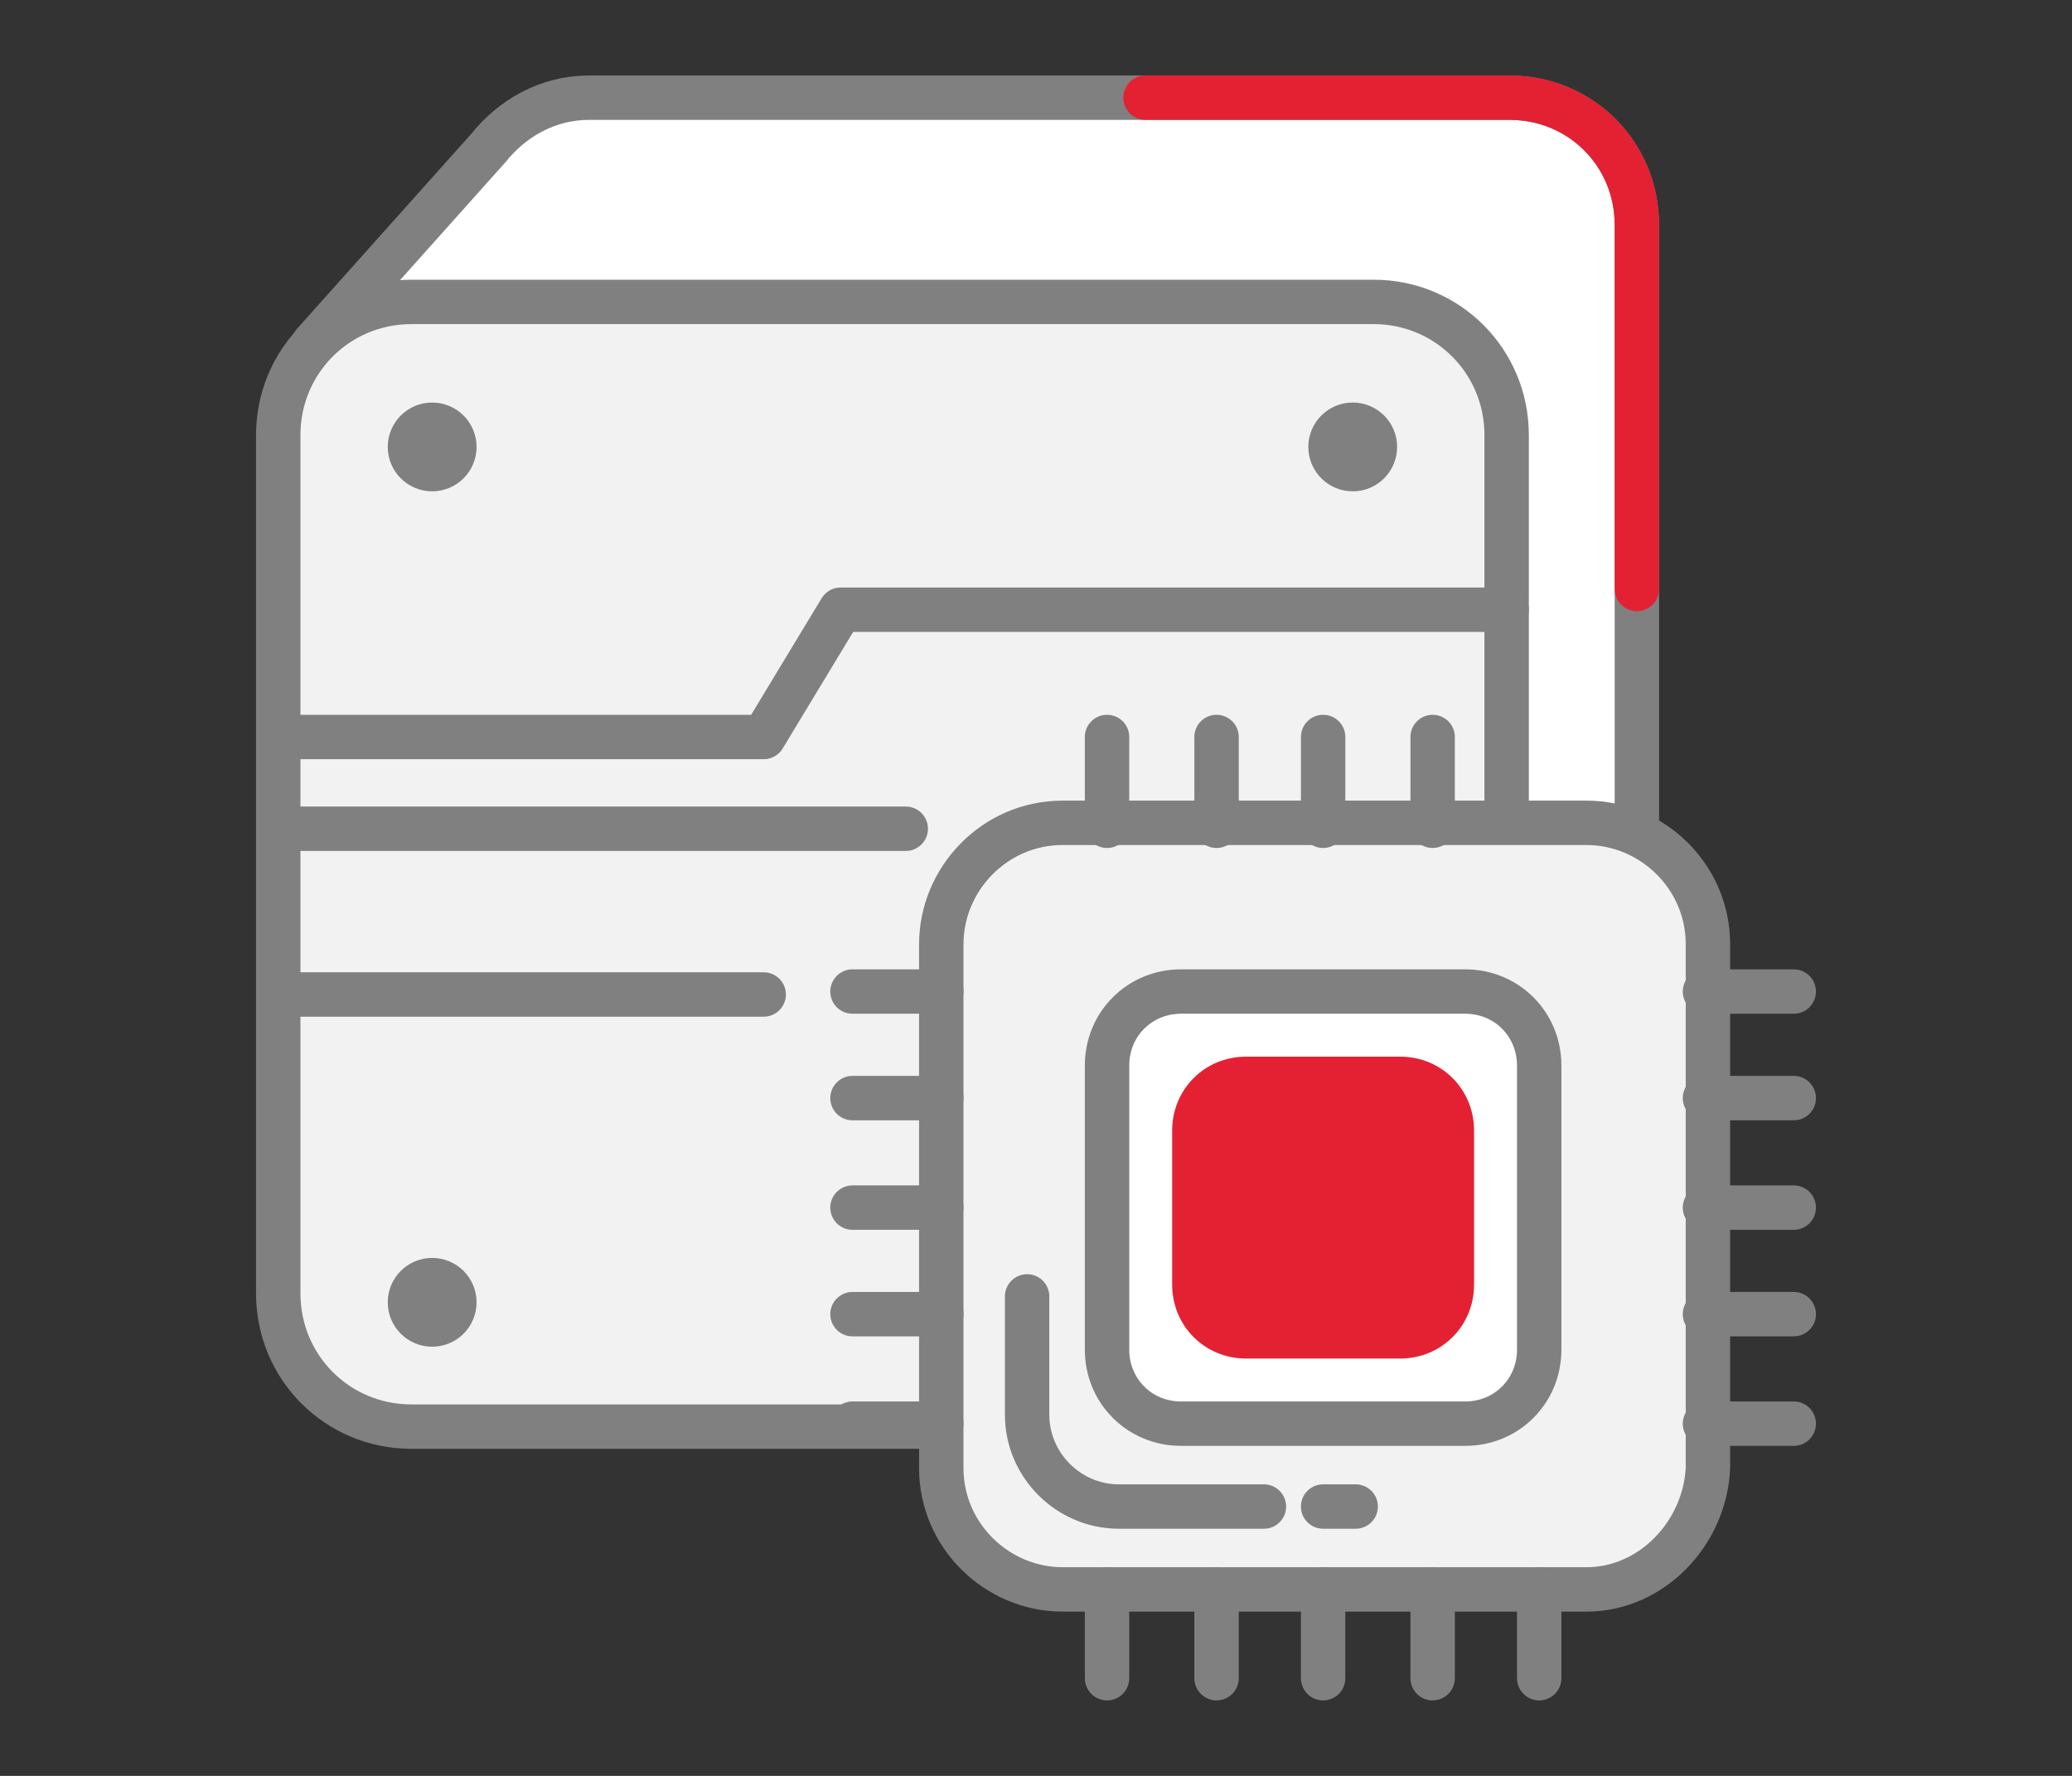 <?xml version="1.0" encoding="utf-8"?>
<!-- Generator: Adobe Illustrator 24.3.0, SVG Export Plug-In . SVG Version: 6.00 Build 0)  -->
<svg version="1.1" id="Layer_1" xmlns="http://www.w3.org/2000/svg" xmlns:xlink="http://www.w3.org/1999/xlink" x="0px" y="0px"
	 viewBox="0 0 70 60" style="enable-background:new 0 0 70 60;" xml:space="preserve">
<rect x="0" y="0" width="70" height="60" fill="#333333" stroke="none"/>
<style type="text/css">
	.st0{fill:#FFFFFF;stroke:#808080;stroke-width:1.5;stroke-linecap:round;stroke-linejoin:round;stroke-miterlimit:10;}
	.st1{fill:none;stroke:#E32133;stroke-width:1.5;stroke-linecap:round;stroke-linejoin:round;stroke-miterlimit:10;}
	.st2{fill:#F2F2F2;stroke:#808080;stroke-width:1.5;stroke-linecap:round;stroke-linejoin:round;stroke-miterlimit:10;}
	.st3{fill:#808080;}
	.st4{fill:none;stroke:#808080;stroke-width:1.5;stroke-linecap:round;stroke-linejoin:round;stroke-miterlimit:10;}
	.st5{fill:#E32133;}
</style>
<g>
	<g>
		<path class="st0" d="M55.3,7.6c0-2.4-1.9-4.3-4.3-4.3H19.9c-1.4,0-2.6,0.7-3.4,1.7l-5.9,6.6l9.9,13.9c0,0,2,4.8,4.5,4.8h1.1
			L50.3,46l3.6-6.3c0.7-1.3,1-2.3,1.2-3l0,0l0,0c0.1-0.4,0.2-2.3,0.2-2.8V7.6z"/>
		<path class="st1" d="M55.3,19.9V7.6c0-2.4-1.9-4.3-4.3-4.3H38.7"/>
		<path class="st2" d="M46.4,48.2H13.9c-2.5,0-4.5-2-4.5-4.5V14.7c0-2.5,2-4.5,4.5-4.5h32.5c2.5,0,4.5,2,4.5,4.5v28.9
			C50.9,46.2,48.9,48.2,46.4,48.2z"/>
		<circle class="st3" cx="14.6" cy="15.1" r="1.5"/>
		<circle class="st3" cx="45.7" cy="15.1" r="1.5"/>
		<g>
			<circle class="st3" cx="14.6" cy="44" r="1.5"/>
			<circle class="st3" cx="45.7" cy="44" r="1.5"/>
		</g>
		<g>
			<polyline class="st4" points="9.5,24.9 25.8,24.9 28.4,20.6 50.9,20.6 			"/>
			<line class="st4" x1="9.5" y1="33.6" x2="25.8" y2="33.6"/>
			<line class="st4" x1="9.5" y1="28" x2="30.6" y2="28"/>
		</g>
	</g>
	<g>
		<g>
			<path class="st2" d="M53.6,53.7H35.9c-2.2,0-4.1-1.8-4.1-4.1V31.9c0-2.2,1.8-4.1,4.1-4.1h17.7c2.2,0,4.1,1.8,4.1,4.1v17.7
				C57.6,51.8,55.8,53.7,53.6,53.7z"/>
			<path class="st0" d="M49.5,48.1h-9.6c-1.4,0-2.5-1.1-2.5-2.5V36c0-1.4,1.1-2.5,2.5-2.5h9.6c1.4,0,2.5,1.1,2.5,2.5v9.6
				C52,47,50.9,48.1,49.5,48.1z"/>
			<path class="st4" d="M42.7,50.9h-4.9c-1.7,0-3.1-1.4-3.1-3.1v-4"/>
			<path class="st5" d="M47.3,45.9h-5.2c-1.4,0-2.5-1.1-2.5-2.5v-5.2c0-1.4,1.1-2.5,2.5-2.5h5.2c1.4,0,2.5,1.1,2.5,2.5v5.2
				C49.8,44.8,48.7,45.9,47.3,45.9z"/>
		</g>
		<g>
			<g>
				<line class="st4" x1="57.6" y1="33.5" x2="60.6" y2="33.5"/>
				<line class="st4" x1="57.6" y1="37.1" x2="60.6" y2="37.1"/>
				<line class="st4" x1="57.6" y1="40.8" x2="60.6" y2="40.8"/>
				<line class="st4" x1="57.6" y1="44.4" x2="60.6" y2="44.4"/>
				<line class="st4" x1="57.6" y1="48.1" x2="60.6" y2="48.1"/>
			</g>
			<g>
				<line class="st4" x1="28.8" y1="33.5" x2="31.8" y2="33.5"/>
				<line class="st4" x1="28.8" y1="37.1" x2="31.8" y2="37.1"/>
				<line class="st4" x1="28.8" y1="40.8" x2="31.8" y2="40.8"/>
				<line class="st4" x1="28.8" y1="44.4" x2="31.8" y2="44.4"/>
				<line class="st4" x1="28.8" y1="48.1" x2="31.8" y2="48.1"/>
			</g>
		</g>
		<g>
			<g>
				<line class="st4" x1="37.4" y1="27.9" x2="37.4" y2="24.9"/>
				<line class="st4" x1="41.1" y1="27.9" x2="41.1" y2="24.9"/>
				<line class="st4" x1="44.7" y1="27.9" x2="44.7" y2="24.9"/>
				<line class="st4" x1="48.4" y1="27.9" x2="48.4" y2="24.9"/>
			</g>
			<g>
				<line class="st4" x1="37.4" y1="56.7" x2="37.4" y2="53.7"/>
				<line class="st4" x1="41.1" y1="56.7" x2="41.1" y2="53.7"/>
				<line class="st4" x1="44.7" y1="56.7" x2="44.7" y2="53.7"/>
				<line class="st4" x1="48.4" y1="56.7" x2="48.4" y2="53.7"/>
				<line class="st4" x1="52" y1="56.7" x2="52" y2="53.7"/>
			</g>
		</g>
		<line class="st4" x1="44.7" y1="50.9" x2="45.8" y2="50.9"/>
	</g>
</g>
</svg>
